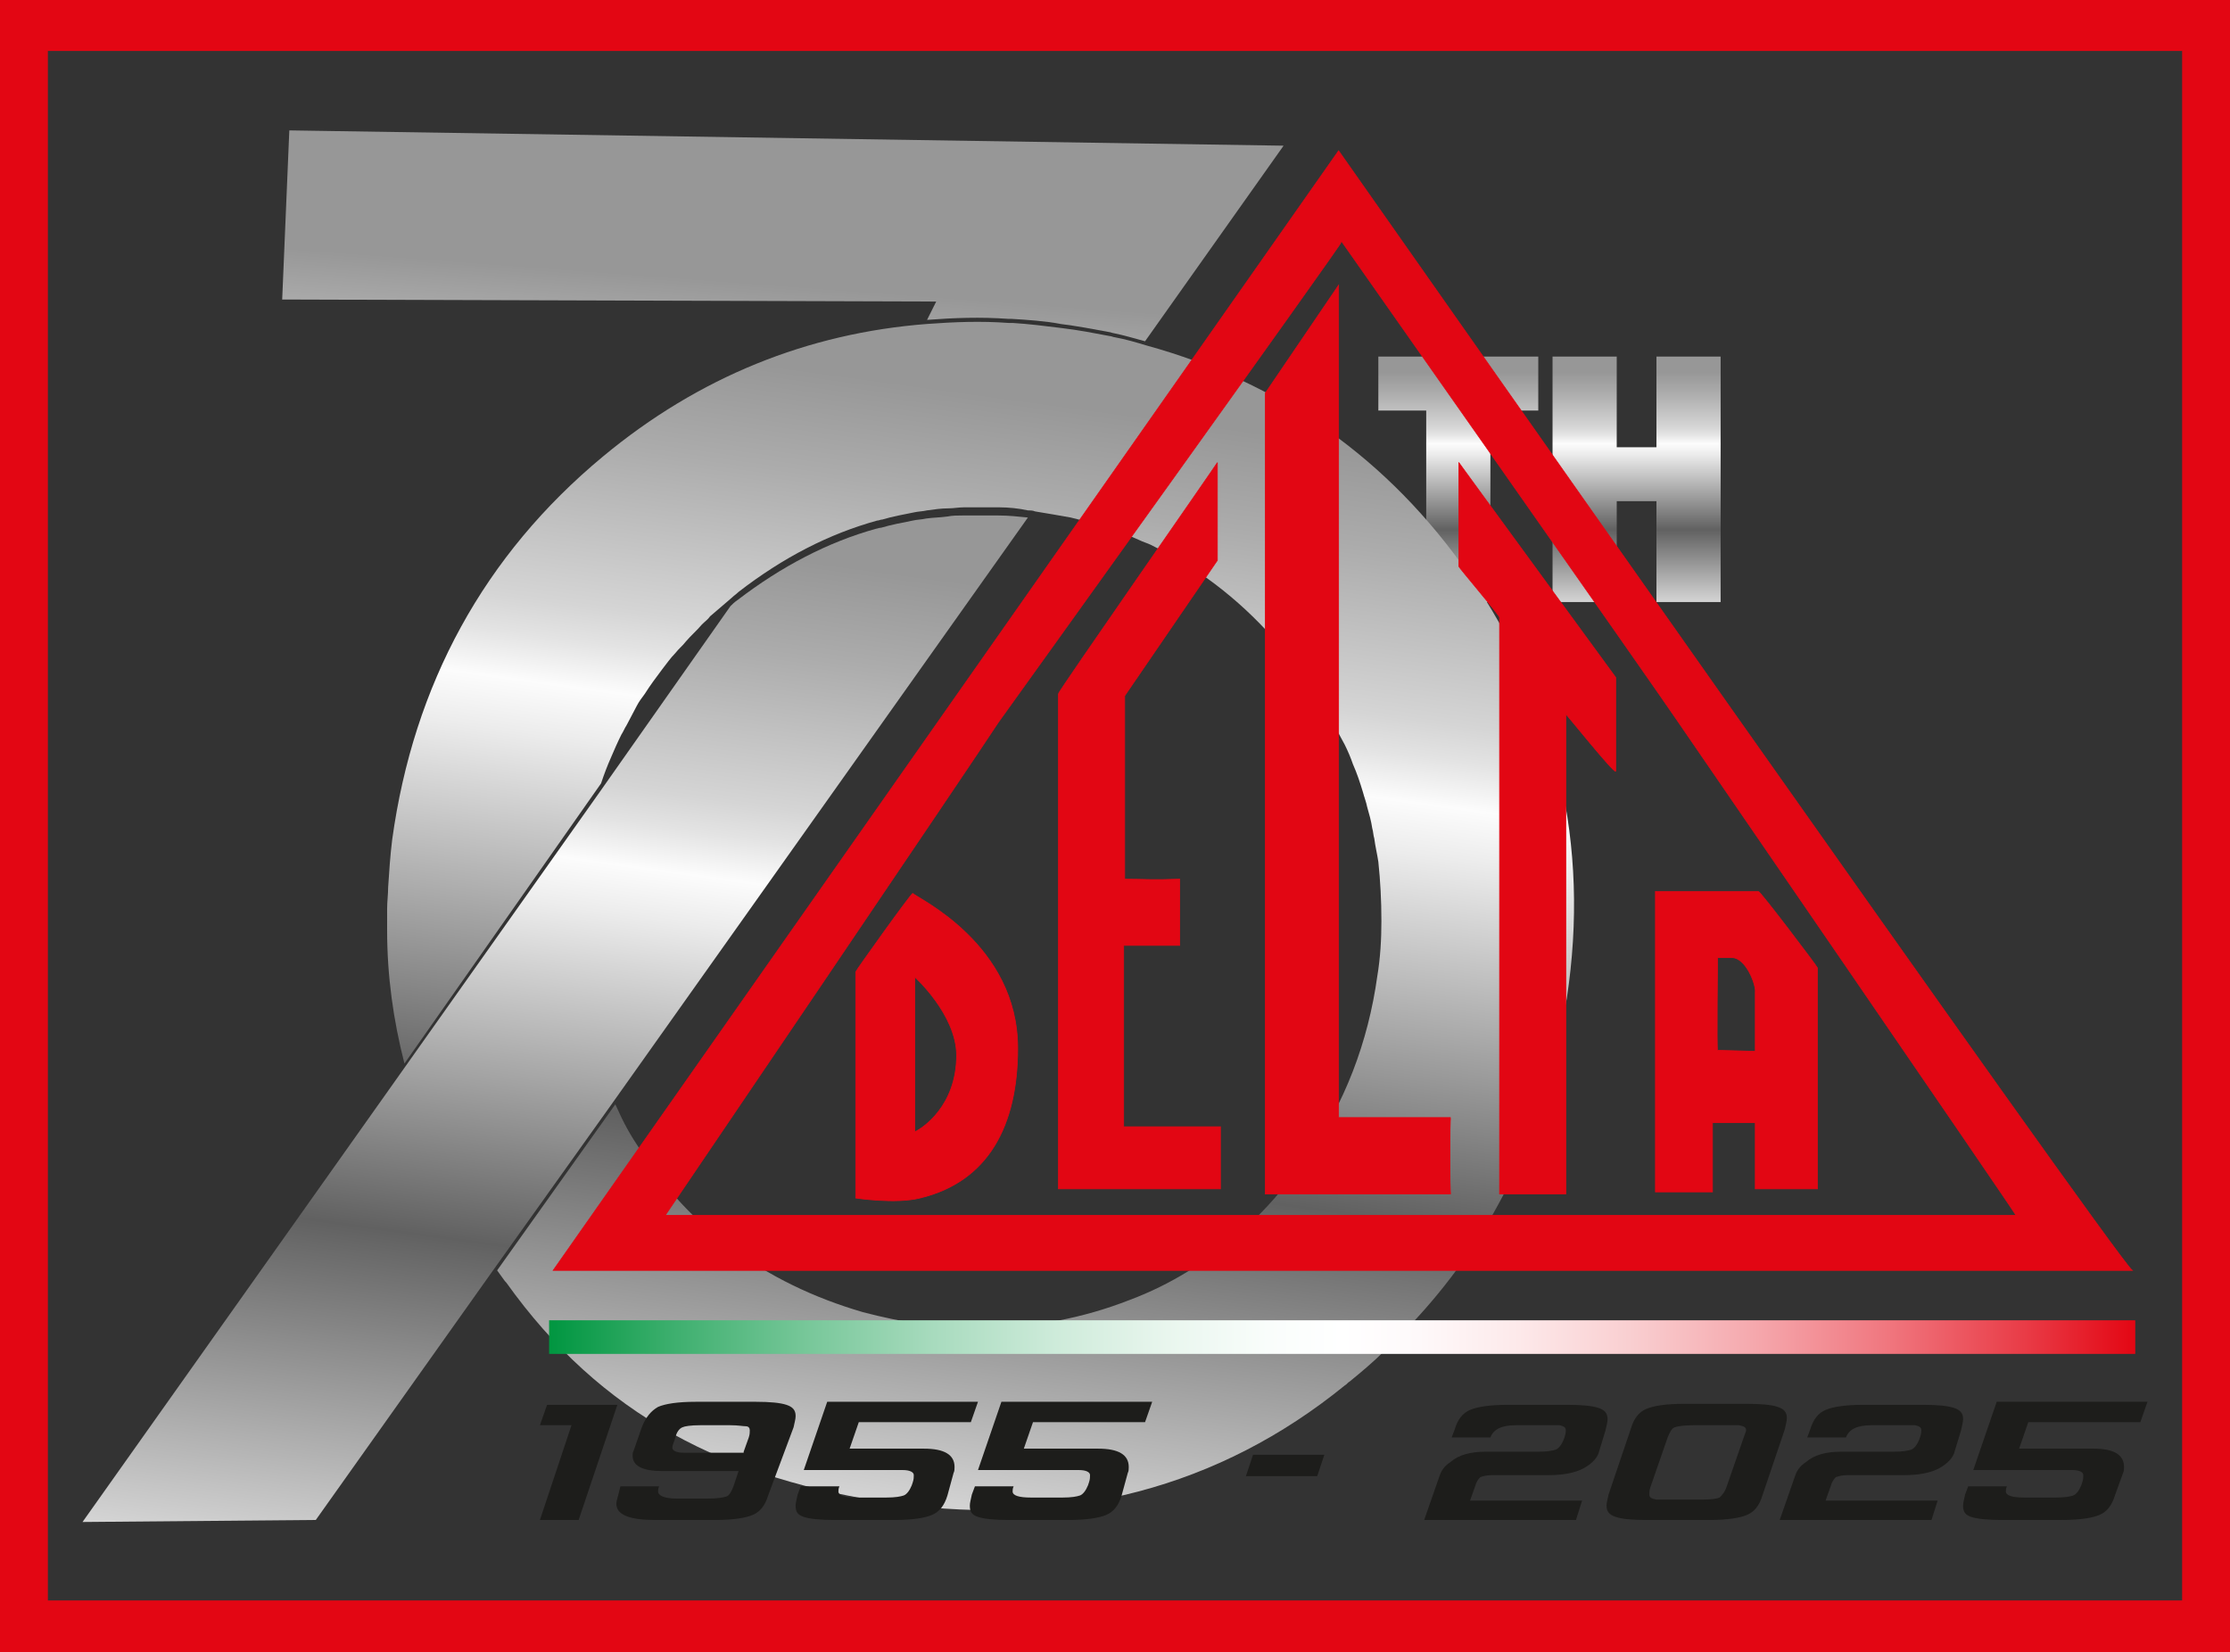 <?xml version="1.0" encoding="utf-8"?>
<!-- Generator: Adobe Illustrator 24.0.0, SVG Export Plug-In . SVG Version: 6.00 Build 0)  -->
<svg version="1.1" id="Livello_1" xmlns="http://www.w3.org/2000/svg" xmlns:xlink="http://www.w3.org/1999/xlink" x="0px" y="0px"
	 viewBox="0 0 218.9 162.2" style="enable-background:new 0 0 218.9 162.2;" xml:space="preserve">
<rect x="0" y="0" width="218.9" height="162.2" fill="#333333" stroke="none"/>
<style type="text/css">
	.st0{fill:url(#SVGID_1_);}
	.st1{fill:url(#SVGID_2_);}
	.st2{fill:url(#SVGID_3_);}
	.st3{fill:url(#SVGID_4_);}
	.st4{fill:url(#SVGID_5_);}
	.st5{fill-rule:evenodd;clip-rule:evenodd;fill:#E20613;stroke:#E20613;stroke-width:7.091755e-02;stroke-miterlimit:3.864;}
	.st6{fill:#1D1D1B;}
	.st7{fill:url(#SVGID_6_);}
	.st8{fill:#E30613;}
</style>
<g>
	<linearGradient id="SVGID_1_" gradientUnits="userSpaceOnUse" x1="143.109" y1="59.136" x2="143.109" y2="34.986">
		<stop  offset="0" style="stop-color:#D5D5D5"/>
		<stop  offset="0.295" style="stop-color:#616161"/>
		<stop  offset="0.552" style="stop-color:#D5D5D5"/>
		<stop  offset="0.602" style="stop-color:#ECECEC"/>
		<stop  offset="0.645" style="stop-color:#FCFCFC"/>
		<stop  offset="0.684" style="stop-color:#E3E3E3"/>
		<stop  offset="0.714" style="stop-color:#D5D5D5"/>
		<stop  offset="0.85" style="stop-color:#ACACAC"/>
		<stop  offset="0.936" style="stop-color:#979797"/>
	</linearGradient>
	<path class="st0" d="M135.3,40.3V35H151v5.3h-4.7v18.8h-6.3V40.3H135.3z"/>
	<linearGradient id="SVGID_2_" gradientUnits="userSpaceOnUse" x1="160.595" y1="59.136" x2="160.595" y2="34.986">
		<stop  offset="0" style="stop-color:#D5D5D5"/>
		<stop  offset="0.295" style="stop-color:#616161"/>
		<stop  offset="0.552" style="stop-color:#D5D5D5"/>
		<stop  offset="0.602" style="stop-color:#ECECEC"/>
		<stop  offset="0.645" style="stop-color:#FCFCFC"/>
		<stop  offset="0.684" style="stop-color:#E3E3E3"/>
		<stop  offset="0.714" style="stop-color:#D5D5D5"/>
		<stop  offset="0.85" style="stop-color:#ACACAC"/>
		<stop  offset="0.936" style="stop-color:#979797"/>
	</linearGradient>
	<path class="st1" d="M158.7,35v8.9h3.9V35h6.3v24.1h-6.3v-9.9h-3.9v9.9h-6.3V35H158.7z"/>
</g>
<linearGradient id="SVGID_3_" gradientUnits="userSpaceOnUse" x1="17.099" y1="202.69" x2="12.99" y2="136.275" gradientTransform="matrix(0.991 0.136 -0.136 0.991 82.175 -113.132)">
	<stop  offset="0" style="stop-color:#D5D5D5"/>
	<stop  offset="0.295" style="stop-color:#616161"/>
	<stop  offset="0.552" style="stop-color:#D5D5D5"/>
	<stop  offset="0.602" style="stop-color:#ECECEC"/>
	<stop  offset="0.645" style="stop-color:#FCFCFC"/>
	<stop  offset="0.684" style="stop-color:#E3E3E3"/>
	<stop  offset="0.714" style="stop-color:#D5D5D5"/>
	<stop  offset="0.85" style="stop-color:#ACACAC"/>
	<stop  offset="0.936" style="stop-color:#979797"/>
</linearGradient>
<path class="st2" d="M99.3,31.3c1.6,0.1,3.2,0.2,4.8,0.5c0,0,0,0,0,0c0,0,0,0,0,0c1.6,0.2,3.2,0.5,4.8,0.8c0.1,0,0.3,0.1,0.4,0.1
	c1,0.2,2,0.5,3.1,0.8l13.6-19.2l-97.6-1.5l-0.7,16.6l64.2,0.2L91,31.4c2.6-0.2,5.2-0.3,8-0.1C99.1,31.3,99.2,31.3,99.3,31.3z"/>
<linearGradient id="SVGID_4_" gradientUnits="userSpaceOnUse" x1="41.492" y1="257.641" x2="41.492" y2="140.928" gradientTransform="matrix(0.991 0.136 -0.136 0.991 82.175 -113.132)">
	<stop  offset="0" style="stop-color:#D5D5D5"/>
	<stop  offset="0.295" style="stop-color:#616161"/>
	<stop  offset="0.552" style="stop-color:#D5D5D5"/>
	<stop  offset="0.602" style="stop-color:#ECECEC"/>
	<stop  offset="0.645" style="stop-color:#FCFCFC"/>
	<stop  offset="0.684" style="stop-color:#E3E3E3"/>
	<stop  offset="0.714" style="stop-color:#D5D5D5"/>
	<stop  offset="0.85" style="stop-color:#ACACAC"/>
	<stop  offset="0.936" style="stop-color:#979797"/>
</linearGradient>
<path class="st3" d="M144.2,56.4c-7.9-11.4-18.6-18.9-31.7-22.5c-1-0.3-2-0.6-3.1-0.8c-0.1,0-0.3-0.1-0.4-0.1
	c-1.6-0.3-3.1-0.6-4.8-0.8c0,0,0,0,0,0c0,0,0,0,0,0c-1.6-0.2-3.2-0.4-4.8-0.5c-0.1,0-0.3,0-0.4,0c-2.7-0.2-5.3-0.1-8,0.1
	c-11.7,0.9-22.4,5.2-31.8,13c-11.7,9.7-18.6,22.4-20.7,37.6c-0.2,1.6-0.3,3.2-0.4,4.7c0,0.7-0.1,1.4-0.1,2.1c0,0.7,0,1.4,0,2.1
	c0,4.5,0.6,8.8,1.7,13.1L59,76.9c0.3-0.9,0.6-1.7,1-2.6c0,0,0,0,0,0c0.3-0.7,0.6-1.4,1-2.2c0.2-0.3,0.3-0.6,0.5-0.9
	c0.3-0.6,0.7-1.3,1-1.9c0.2-0.4,0.5-0.8,0.8-1.2c0.5-0.8,1.1-1.6,1.7-2.4c0.4-0.5,0.8-1.1,1.3-1.6c0.3-0.4,0.7-0.7,1-1.1
	c0.5-0.6,1.1-1.1,1.6-1.7c0.3-0.3,0.6-0.5,0.8-0.8c0.7-0.6,1.4-1.2,2.1-1.8c0.2-0.2,0.5-0.4,0.7-0.6c4.4-3.4,8.9-5.7,13.6-7
	c0.2,0,0.3-0.1,0.5-0.1c1-0.3,2.1-0.5,3.1-0.7c0.4-0.1,0.9-0.1,1.3-0.2c0.7-0.1,1.4-0.2,2.1-0.2c0.5,0,1-0.1,1.5-0.1
	c0.7,0,1.5,0,2.2,0c0.4,0,0.9,0,1.3,0c0.9,0,1.9,0.1,2.8,0.3c0.2,0,0.5,0,0.7,0.1l0,0l0,0c1.2,0.2,2.4,0.4,3.5,0.6
	c0.4,0.1,0.8,0.2,1.2,0.3c0.7,0.2,1.4,0.4,2.1,0.6c0.5,0.2,0.9,0.3,1.4,0.5c0.7,0.2,1.3,0.5,2,0.8c0.4,0.2,0.8,0.3,1.2,0.5
	c1,0.5,1.9,1,2.8,1.5c0.2,0.1,0.3,0.2,0.5,0.3c4.2,2.6,7.9,6,11.2,10.4c0.7,1,1.4,2,2.1,3.1c0.2,0.3,0.4,0.7,0.6,1
	c0.4,0.7,0.8,1.4,1.1,2c0.2,0.4,0.5,0.9,0.7,1.3c0.3,0.6,0.6,1.3,0.8,1.9c0.4,0.9,0.7,1.8,1,2.8c0.1,0.4,0.3,0.9,0.4,1.4
	c0.2,0.7,0.4,1.4,0.5,2.1c0.1,0.3,0.1,0.7,0.2,1c0.1,0.8,0.3,1.6,0.4,2.3c0,0,0,0,0,0c0.2,1.9,0.3,3.8,0.3,5.8
	c0,1.8-0.1,3.6-0.4,5.4c-0.9,6.5-3.2,12.5-6.9,17.8l0,0c-0.4,0.5-0.7,1.1-1.2,1.6c-1.7,2.2-3.5,4.2-5.5,5.9c-3.2,2.8-6.7,5-10.7,6.5
	c-4.6,1.8-9.4,2.7-14.5,2.8c-2,0-3.9-0.1-5.9-0.4c-2-0.3-3.9-0.7-5.8-1.2c-4.8-1.4-9.2-3.5-13.2-6.5c-3.4-2.6-6.2-5.6-8.5-9.2
	c-1.2-1.8-1.7-2.7-2.6-4.7l-11.6,16.3c0.8,1.1,0.7,1,0.9,1.2c9.2,12.9,21.5,19.4,38.3,21.7c0,0,0,0,0,0c0,0,0,0,0,0
	c16.9,2.3,31.7-1.6,44-11.6c0.2-0.1,0.3-0.3,0.5-0.4c1.1-0.9,2.3-1.9,3.3-2.9c7.8-7.3,13.1-16,16-26c0.2-0.7,0.4-1.3,0.6-2
	c0.2-0.7,0.3-1.4,0.5-2c0.3-1.5,0.6-3.1,0.9-4.7C156.1,82.9,152.8,68.9,144.2,56.4z"/>
<linearGradient id="SVGID_5_" gradientUnits="userSpaceOnUse" x1="1.491" y1="270.152" x2="1.491" y2="159.895" gradientTransform="matrix(0.991 0.136 -0.136 0.991 82.175 -113.132)">
	<stop  offset="0" style="stop-color:#D5D5D5"/>
	<stop  offset="0.295" style="stop-color:#616161"/>
	<stop  offset="0.552" style="stop-color:#D5D5D5"/>
	<stop  offset="0.602" style="stop-color:#ECECEC"/>
	<stop  offset="0.645" style="stop-color:#FCFCFC"/>
	<stop  offset="0.684" style="stop-color:#E3E3E3"/>
	<stop  offset="0.714" style="stop-color:#D5D5D5"/>
	<stop  offset="0.85" style="stop-color:#ACACAC"/>
	<stop  offset="0.936" style="stop-color:#979797"/>
</linearGradient>
<path class="st4" d="M98,50.6c-0.4,0-0.9,0-1.3,0c-0.7,0-1.5,0-2.2,0c-0.5,0-1,0-1.5,0.1c-0.7,0.1-1.4,0.1-2.1,0.2
	c-0.4,0.1-0.9,0.1-1.3,0.2c-1,0.2-2.1,0.4-3.1,0.7c-0.2,0-0.4,0.1-0.5,0.1c-4.7,1.3-9.3,3.7-13.6,7c-0.3,0.2-0.5,0.4-0.7,0.6
	L58.9,77.7l-19.4,27.4L8.1,149.4l22.9-0.2l17.4-24.5l11.7-16.4l40.8-57.5C99.9,50.7,99,50.6,98,50.6z"/>
<g>
	<path id="XMLID_10_" class="st5" d="M131.7,23.7c0.2,0-33.7,47.2-33.7,47.2c-2.4,3.7-32.7,48.4-32.7,48.4l132.6,0
		c-0.3-0.6-33-48.2-33-48.2C162.9,68.1,131.7,23.7,131.7,23.7z M131.4,14.8c0,0,76.2,108.6,77.9,109.9l-155,0L131.4,14.8z"/>
	<path id="XMLID_9_" class="st5" d="M131.4,28c0,0,0,81.7,0,81.7h11c-0.1,0-0.1,7.5,0,7.5h-18.2l0-78.6L131.4,28z"/>
	<path id="XMLID_8_" class="st5" d="M158.6,66.5v9.2c-0.2,0.2-4.9-5.7-4.9-5.6l0,47.1l-6.5,0l0-56.6c0-0.2-4-4.9-4-5V45.4
		C143.1,45.3,158.6,66.5,158.6,66.5z"/>
	<path id="XMLID_7_" class="st5" d="M119.5,45.4V55l-9.1,13.3l0,18c1.8,0,2.7,0.1,5.4,0v6.5l-5.5,0c0,0,0,17.8,0,17.8
		c0,0,9.5,0,9.5,0v6.1l-15.9,0l0-48.6C103.8,68,119.5,45.5,119.5,45.4z"/>
	<path id="XMLID_4_" class="st5" d="M170,94h-1.4c0,0-0.1,9.1,0,9.1c0.1,0,3.8,0.1,3.7,0.1l0-5.8C172.4,96.7,171.4,94,170,94z
		 M172.6,87.5c0.2,0,5.8,7.4,5.8,7.5v21.7h-6.1v-6.5l-4.2,0c0,0,0,6.8,0,6.8h-5.6V87.5C162.5,87.5,172.6,87.5,172.6,87.5z"/>
	<path id="XMLID_1_" class="st5" d="M89.8,95.9v15.2c0.7-0.3,4.1-2.5,4.1-7.5C93.9,99.6,89.8,95.9,89.8,95.9z M89.6,87.7
		c0.5,0.5,10.3,5,10.3,15.2c0,7.6-2.9,13.1-9.6,14.7c-2.4,0.6-6.3,0-6.3,0l0-22.2C84,95.3,89.5,87.6,89.6,87.7z"/>
</g>
<g>
	<path class="st6" d="M56.8,149.2H53l3.1-9.3H53l0.7-2h6.9L56.8,149.2z"/>
	<path class="st6" d="M75.4,146.8c-0.3,1-0.8,1.6-1.5,1.9c-0.7,0.3-1.9,0.5-3.7,0.5h-5.9c-2.5,0-3.8-0.5-3.8-1.6
		c0-0.2,0.1-0.5,0.2-0.9l0.2-0.8h3.8c-0.1,0.2-0.1,0.4-0.1,0.5c0,0.4,0.6,0.7,1.8,0.7h3.1c0.9,0,1.5-0.1,1.8-0.2
		c0.3-0.1,0.5-0.5,0.7-1l0.5-1.5h-7.5c-1.9,0-2.9-0.5-2.9-1.5c0-0.2,0-0.3,0.1-0.5l0.8-2.3c0.4-1,0.9-1.6,1.6-2
		c0.7-0.3,1.9-0.5,3.7-0.5h5.9c1.4,0,2.4,0.1,3,0.3c0.6,0.2,0.9,0.5,0.9,1.1c0,0.3-0.1,0.6-0.2,1.1L75.4,146.8z M73,142.5l0.5-1.4
		c0.1-0.3,0.1-0.5,0.1-0.7c0-0.2-0.1-0.4-0.4-0.4s-0.7-0.1-1.5-0.1h-3c-0.9,0-1.5,0.1-1.7,0.2c-0.3,0.1-0.6,0.5-0.7,1l-0.1,0.3
		c-0.1,0.3-0.2,0.5-0.2,0.7c0,0.3,0.4,0.5,1.1,0.5H73z"/>
	<path class="st6" d="M93,146.8c-0.3,1-0.8,1.6-1.5,1.9c-0.7,0.3-1.9,0.5-3.7,0.5h-5.9c-1.4,0-2.4-0.1-3-0.3
		c-0.6-0.2-0.8-0.5-0.8-1.1c0-0.3,0.1-0.6,0.2-1.1l0.3-0.8h3.8c-0.1,0.2-0.1,0.4-0.1,0.5c0,0.4,0.6,0.6,1.8,0.6H87
		c0.9,0,1.4-0.1,1.7-0.2c0.3-0.1,0.6-0.5,0.8-1l0.1-0.3c0.1-0.3,0.1-0.5,0.1-0.7c0-0.3-0.4-0.5-1.1-0.5h-9.7l2.3-6.7H96l-0.7,2h-11
		l-0.9,2.6h7.3c2,0,3,0.6,3,1.8c0,0.2,0,0.4-0.1,0.6L93,146.8z"/>
	<path class="st6" d="M110.1,146.8c-0.3,1-0.8,1.6-1.5,1.9c-0.7,0.3-1.9,0.5-3.7,0.5h-5.9c-1.4,0-2.4-0.1-3-0.3
		c-0.6-0.2-0.8-0.5-0.8-1.1c0-0.3,0.1-0.6,0.2-1.1l0.3-0.8h3.8c-0.1,0.2-0.1,0.4-0.1,0.5c0,0.4,0.6,0.6,1.8,0.6h3.1
		c0.9,0,1.4-0.1,1.7-0.2c0.3-0.1,0.6-0.5,0.8-1l0.1-0.3c0.1-0.3,0.1-0.5,0.1-0.7c0-0.3-0.4-0.5-1.1-0.5H96l2.3-6.7h14.8l-0.7,2h-11
		l-0.9,2.6h7.3c2,0,3,0.6,3,1.8c0,0.2,0,0.4-0.1,0.6L110.1,146.8z"/>
	<path class="st6" d="M129.3,144.9h-7l0.7-2.1h7L129.3,144.9z"/>
	<path class="st6" d="M154.7,149.2h-14.9l1.5-4.3c0.2-0.6,0.5-1,1.1-1.4c0.8-0.7,2-1,3.4-1h5.2c0.9,0,1.4-0.1,1.7-0.2
		c0.3-0.1,0.6-0.5,0.8-1l0.1-0.3c0.1-0.3,0.1-0.5,0.1-0.6c0-0.3-0.2-0.4-0.6-0.5c-0.2,0-0.6,0-1.2,0h-3.1c-1.4,0-2.2,0.4-2.5,1.2
		h-3.8l0.3-0.8c0.3-1,0.8-1.6,1.5-1.9c0.7-0.3,1.9-0.5,3.7-0.5h5.9c1.4,0,2.4,0.1,3,0.3c0.6,0.2,0.9,0.5,0.9,1.1
		c0,0.3-0.1,0.6-0.2,1.1l-0.7,2.3c-0.2,0.5-0.7,1-1.4,1.4c-0.9,0.5-2.1,0.7-3.5,0.7h-5.5c-0.6,0-0.9,0.1-1.2,0.2
		c-0.2,0.2-0.4,0.5-0.5,0.9l-0.5,1.4h11L154.7,149.2z"/>
	<path class="st6" d="M173,146.8c-0.3,1-0.8,1.6-1.5,1.9c-0.7,0.3-1.9,0.5-3.7,0.5h-6.2c-1.5,0-2.4-0.1-3-0.3
		c-0.6-0.2-0.9-0.5-0.9-1.1c0-0.3,0.1-0.6,0.2-1.1l2.2-6.5c0.3-1,0.8-1.6,1.5-1.9c0.7-0.3,1.9-0.5,3.7-0.5h6.2c1.4,0,2.4,0.1,3,0.3
		c0.6,0.2,0.9,0.5,0.9,1.1c0,0.3-0.1,0.6-0.2,1.1L173,146.8z M169.5,145.9l1.7-4.9c0.1-0.3,0.2-0.5,0.2-0.6c0-0.3-0.2-0.4-0.7-0.5
		c-0.2,0-0.6,0-1.2,0h-3.3c-0.9,0-1.5,0.1-1.8,0.2s-0.5,0.5-0.7,1l-1.7,4.9c-0.1,0.3-0.1,0.5-0.1,0.7c0,0.3,0.2,0.4,0.7,0.5
		c0.2,0,0.5,0,1.2,0h3.3c0.9,0,1.5-0.1,1.7-0.2C169,146.8,169.3,146.5,169.5,145.9z"/>
	<path class="st6" d="M189.6,149.2h-14.9l1.5-4.3c0.2-0.6,0.5-1,1.1-1.4c0.8-0.7,2-1,3.4-1h5.2c0.9,0,1.4-0.1,1.7-0.2
		c0.3-0.1,0.6-0.5,0.8-1l0.1-0.3c0.1-0.3,0.1-0.5,0.1-0.6c0-0.3-0.2-0.4-0.6-0.5c-0.2,0-0.6,0-1.2,0h-3.1c-1.4,0-2.2,0.4-2.5,1.2
		h-3.8l0.3-0.8c0.3-1,0.8-1.6,1.5-1.9c0.7-0.3,1.9-0.5,3.7-0.5h5.9c1.4,0,2.4,0.1,3,0.3c0.6,0.2,0.9,0.5,0.9,1.1
		c0,0.3-0.1,0.6-0.2,1.1l-0.7,2.3c-0.2,0.5-0.7,1-1.4,1.4c-0.9,0.5-2.1,0.7-3.5,0.7h-5.5c-0.6,0-0.9,0.1-1.2,0.2
		c-0.2,0.2-0.4,0.5-0.5,0.9l-0.5,1.4h11L189.6,149.2z"/>
	<path class="st6" d="M207.6,146.8c-0.3,1-0.8,1.6-1.5,1.9c-0.7,0.3-1.9,0.5-3.7,0.5h-5.9c-1.4,0-2.4-0.1-3-0.3
		c-0.6-0.2-0.8-0.5-0.8-1.1c0-0.3,0.1-0.6,0.2-1.1l0.3-0.8h3.8c-0.1,0.2-0.1,0.4-0.1,0.5c0,0.4,0.6,0.6,1.8,0.6h3.1
		c0.9,0,1.4-0.1,1.7-0.2c0.3-0.1,0.6-0.5,0.8-1l0.1-0.3c0.1-0.3,0.1-0.5,0.1-0.7c0-0.3-0.4-0.5-1.1-0.5h-9.7l2.3-6.7h14.8l-0.7,2
		h-11l-0.9,2.6h7.3c2,0,3,0.6,3,1.8c0,0.2,0,0.4-0.1,0.6L207.6,146.8z"/>
</g>
<linearGradient id="SVGID_6_" gradientUnits="userSpaceOnUse" x1="3236.047" y1="131.256" x2="3391.762" y2="131.256" gradientTransform="matrix(-1 0 0 1 3445.688 0)">
	<stop  offset="0" style="stop-color:#E30613"/>
	<stop  offset="7.197666e-02" style="stop-color:#E93D48"/>
	<stop  offset="0.157" style="stop-color:#F0777F"/>
	<stop  offset="0.24" style="stop-color:#F5A8AD"/>
	<stop  offset="0.317" style="stop-color:#F9CED0"/>
	<stop  offset="0.389" style="stop-color:#FDE9EA"/>
	<stop  offset="0.452" style="stop-color:#FEF9FA"/>
	<stop  offset="0.5" style="stop-color:#FFFFFF"/>
	<stop  offset="0.547" style="stop-color:#F9FDFB"/>
	<stop  offset="0.61" style="stop-color:#E9F6EE"/>
	<stop  offset="0.68" style="stop-color:#CEEBDA"/>
	<stop  offset="0.757" style="stop-color:#A8DBBE"/>
	<stop  offset="0.838" style="stop-color:#77C799"/>
	<stop  offset="0.922" style="stop-color:#3DAF6E"/>
	<stop  offset="1" style="stop-color:#009640"/>
</linearGradient>
<rect x="53.9" y="129.6" class="st7" width="155.7" height="3.3"/>
<path class="st8" d="M218.9,162.2H0V0h218.9V162.2z M4.7,157.1h209.5V5H4.7V157.1z"/>
</svg>
